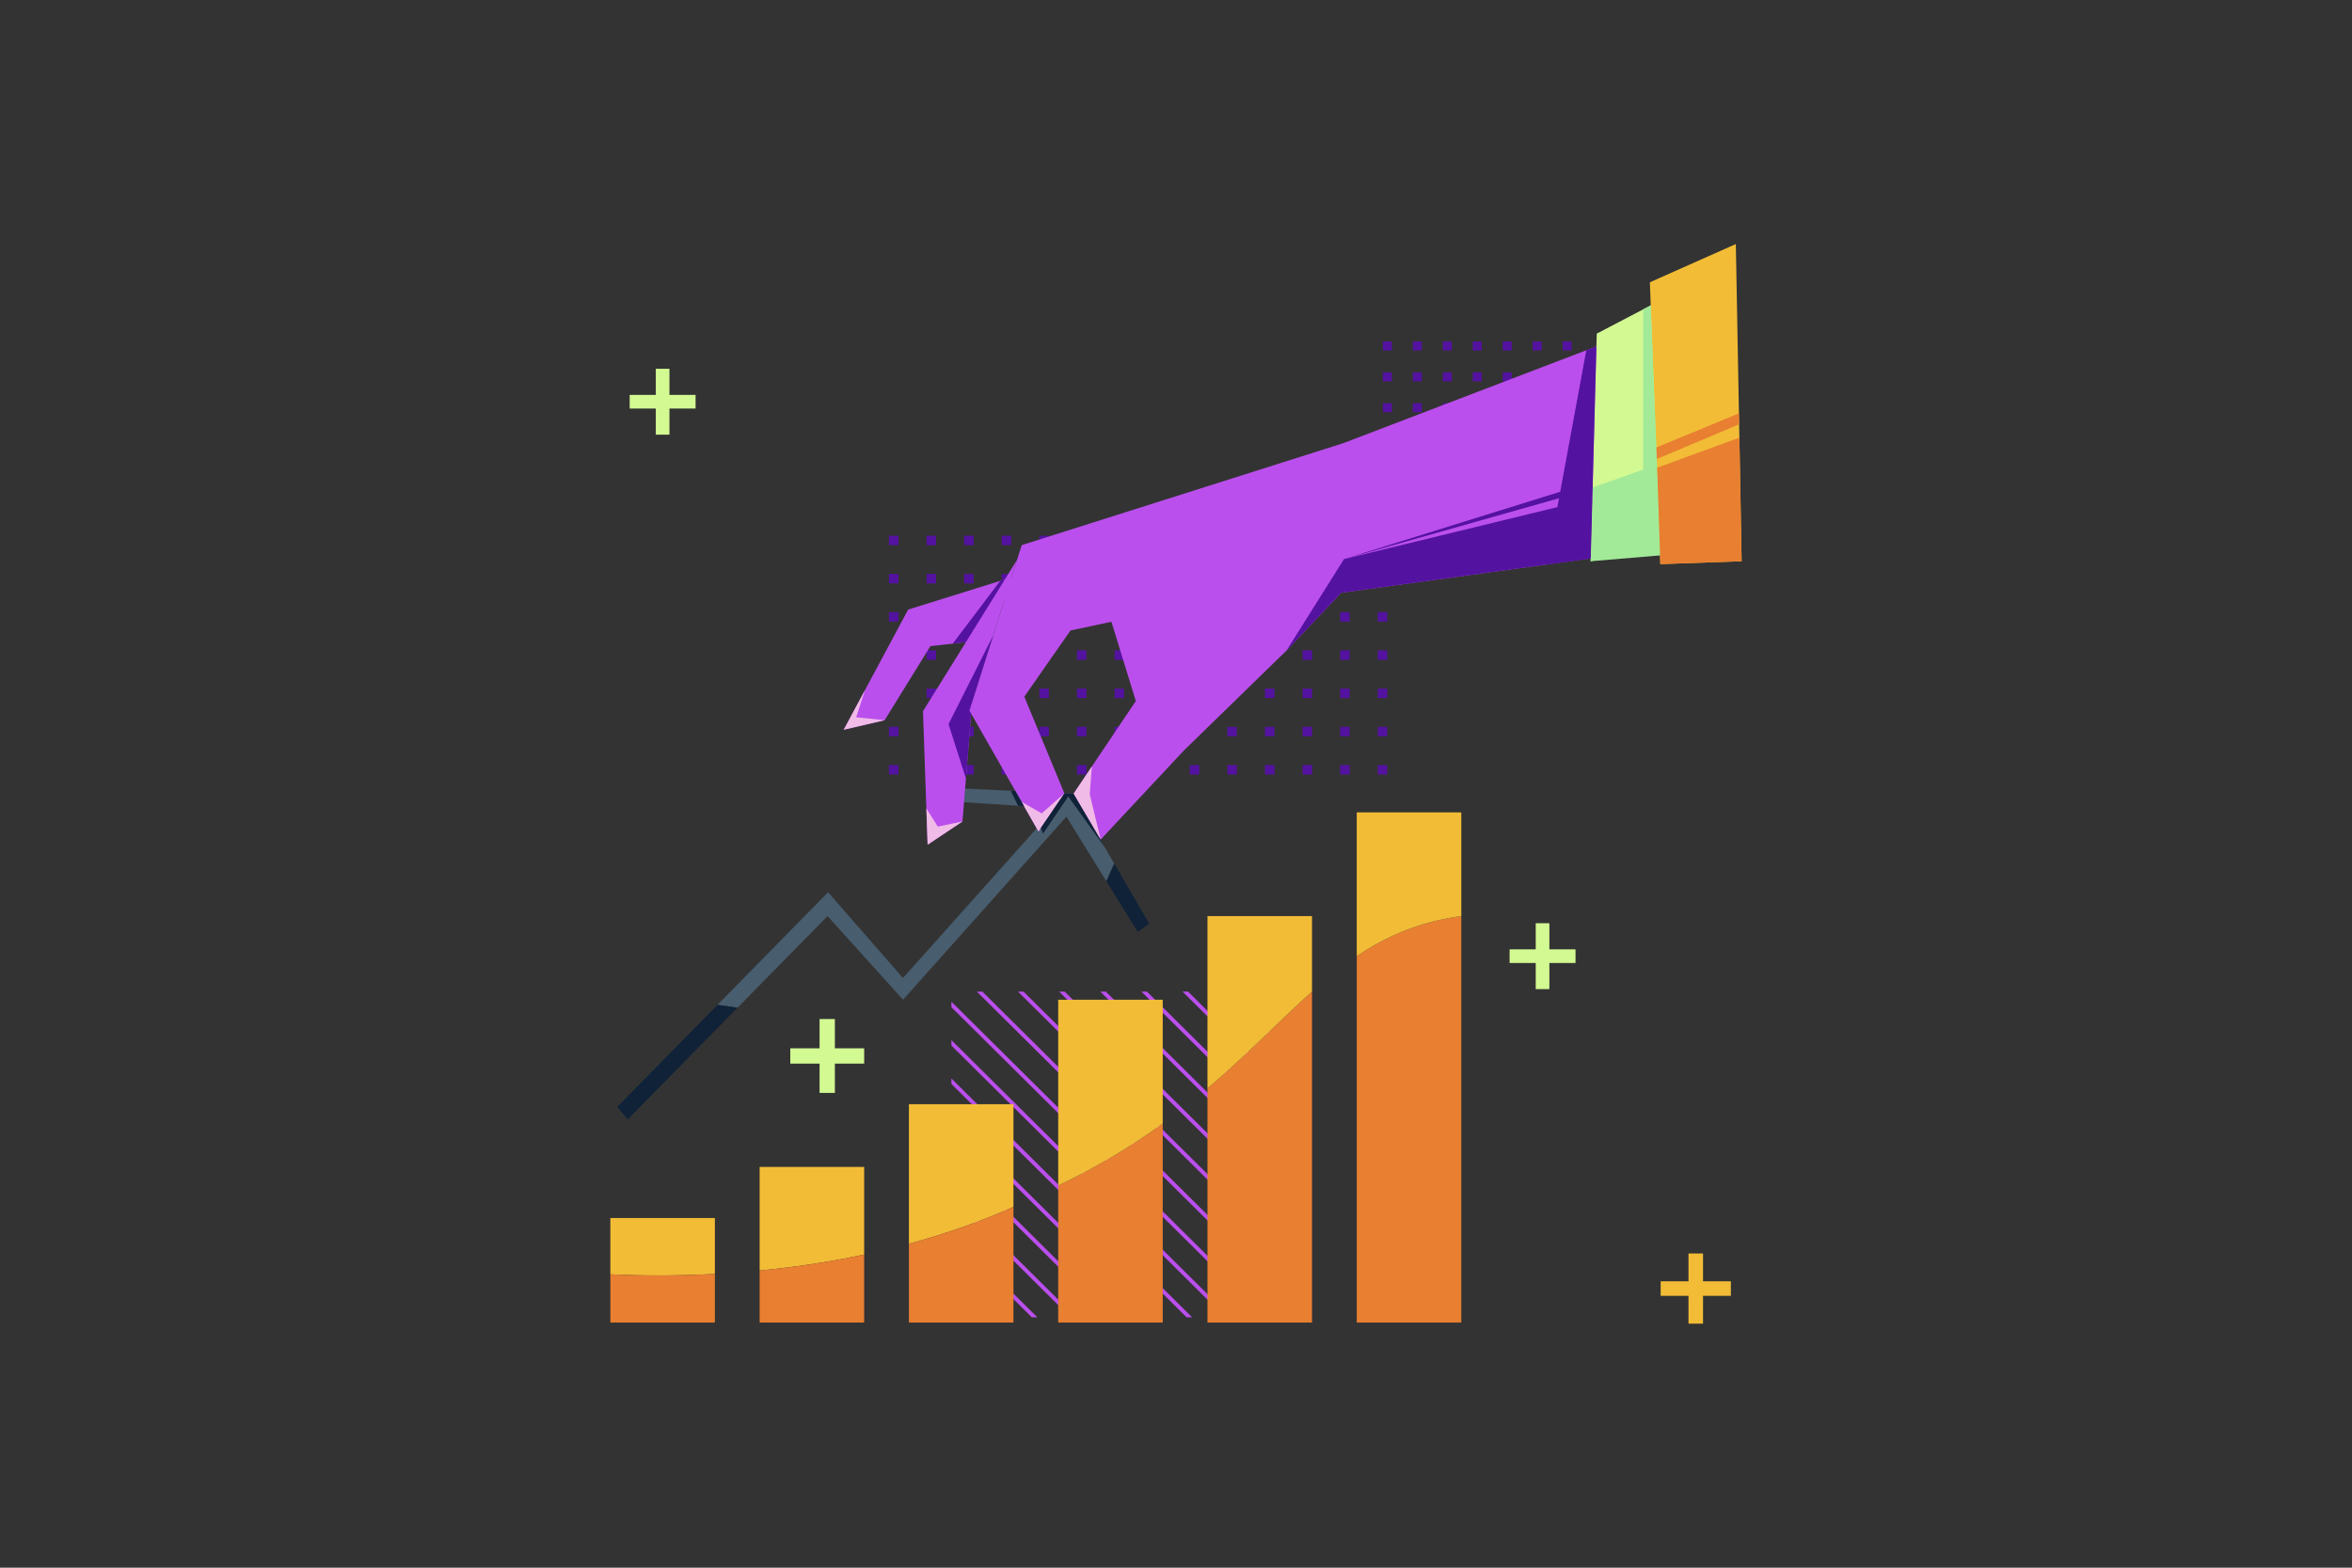 <?xml version="1.0" encoding="utf-8"?>
<svg xmlns="http://www.w3.org/2000/svg" viewBox="0 0 600 400">
  <rect x="0" y="0" width="600" height="400" fill="#333333" stroke="none"/>
  <defs>
    <rect height="83.111" id="a" width="83.111" x="242.7" y="253.005"/>
  </defs>
  <clipPath id="b">
    <use href="#a" overflow="visible"/>
  </clipPath>
  <g clip-path="url(#b)">
    <path d="M324.329,337.784c-0.127,0-0.255-0.048-0.352-0.146l-82.667-82.034      c-0.196-0.194-0.197-0.511-0.003-0.707c0.195-0.193,0.512-0.197,0.707-0.002l82.667,82.034c0.196,0.194,0.197,0.511,0.003,0.707      C324.587,337.734,324.458,337.784,324.329,337.784z" fill="#BB4FED"/>
  </g>
  <g clip-path="url(#b)">
    <path d="M328.474,331.483c-0.127,0-0.255-0.048-0.352-0.146l-82.667-82.034      c-0.196-0.194-0.197-0.511-0.003-0.707c0.195-0.196,0.513-0.198,0.707-0.002l82.667,82.034c0.196,0.194,0.197,0.511,0.003,0.707      C328.732,331.434,328.603,331.483,328.474,331.483z" fill="#BB4FED"/>
  </g>
  <g clip-path="url(#b)">
    <path d="M332.62,325.181c-0.127,0-0.255-0.048-0.352-0.146l-82.667-82.033c-0.196-0.194-0.197-0.511-0.003-0.707      c0.195-0.194,0.512-0.197,0.707-0.002l82.667,82.033c0.196,0.194,0.197,0.511,0.003,0.707      C332.877,325.131,332.748,325.181,332.62,325.181z" fill="#BB4FED"/>
  </g>
  <g clip-path="url(#b)">
    <path d="M336.765,318.88c-0.127,0-0.255-0.048-0.352-0.146l-82.667-82.033c-0.196-0.194-0.197-0.511-0.003-0.707      c0.195-0.194,0.513-0.197,0.707-0.002l82.667,82.033c0.196,0.194,0.197,0.511,0.003,0.707      C337.022,318.83,336.893,318.88,336.765,318.88z" fill="#BB4FED"/>
  </g>
  <g clip-path="url(#b)">
    <path d="M340.91,312.579c-0.127,0-0.255-0.048-0.352-0.146l-82.667-82.033c-0.196-0.194-0.197-0.511-0.003-0.707      c0.195-0.194,0.512-0.198,0.707-0.002l82.667,82.033c0.196,0.194,0.197,0.511,0.003,0.707      C341.167,312.53,341.038,312.579,340.91,312.579z" fill="#BB4FED"/>
  </g>
  <g clip-path="url(#b)">
    <path d="M345.055,306.279c-0.127,0-0.255-0.048-0.352-0.146L262.036,224.1c-0.196-0.194-0.197-0.511-0.003-0.707      c0.195-0.193,0.513-0.197,0.707-0.002l82.667,82.033c0.196,0.194,0.197,0.511,0.003,0.707      C345.313,306.229,345.184,306.279,345.055,306.279z" fill="#BB4FED"/>
  </g>
  <g clip-path="url(#b)">
    <path d="M349.2,299.978c-0.127,0-0.255-0.048-0.352-0.146l-82.667-82.034c-0.196-0.194-0.197-0.511-0.003-0.707      c0.195-0.196,0.513-0.197,0.707-0.002l82.667,82.034c0.196,0.194,0.197,0.511,0.003,0.707      C349.458,299.929,349.329,299.978,349.2,299.978z" fill="#BB4FED"/>
  </g>
  <g clip-path="url(#b)">
    <path d="M353.345,293.677c-0.127,0-0.255-0.048-0.352-0.146l-82.667-82.034      c-0.196-0.194-0.197-0.511-0.003-0.707c0.195-0.196,0.512-0.197,0.707-0.002l82.667,82.034c0.196,0.194,0.197,0.511,0.003,0.707      C353.603,293.628,353.474,293.677,353.345,293.677z" fill="#BB4FED"/>
  </g>
  <g clip-path="url(#b)">
    <path d="M357.491,287.376c-0.127,0-0.255-0.048-0.352-0.146l-82.667-82.034      c-0.196-0.194-0.197-0.511-0.003-0.707c0.195-0.195,0.513-0.197,0.707-0.002l82.667,82.034c0.196,0.194,0.197,0.511,0.003,0.707      C357.748,287.327,357.619,287.376,357.491,287.376z" fill="#BB4FED"/>
  </g>
  <g clip-path="url(#b)">
    <path d="M320.195,343.476c-0.127,0-0.255-0.048-0.352-0.146l-82.667-82.033      c-0.196-0.194-0.197-0.511-0.003-0.707c0.195-0.194,0.512-0.197,0.707-0.002l82.667,82.033c0.196,0.194,0.197,0.511,0.003,0.707      C320.452,343.426,320.323,343.476,320.195,343.476z" fill="#BB4FED"/>
  </g>
  <g clip-path="url(#b)">
    <path d="M316.06,349.169c-0.127,0-0.255-0.048-0.352-0.146l-82.667-82.034c-0.196-0.194-0.197-0.511-0.003-0.707      c0.195-0.196,0.513-0.198,0.707-0.002l82.667,82.034c0.196,0.194,0.197,0.511,0.003,0.707      C316.317,349.12,316.188,349.169,316.06,349.169z" fill="#BB4FED"/>
  </g>
  <g clip-path="url(#b)">
    <path d="M311.926,354.862c-0.127,0-0.255-0.048-0.352-0.146l-82.667-82.033      c-0.196-0.194-0.197-0.511-0.003-0.707c0.195-0.194,0.513-0.197,0.707-0.002l82.667,82.033c0.196,0.194,0.197,0.511,0.003,0.707      C312.183,354.812,312.054,354.862,311.926,354.862z" fill="#BB4FED"/>
  </g>
  <g clip-path="url(#b)">
    <path d="M307.791,360.555c-0.127,0-0.255-0.048-0.352-0.146l-82.667-82.034      c-0.196-0.194-0.197-0.511-0.003-0.707c0.195-0.195,0.512-0.197,0.707-0.002l82.667,82.034c0.196,0.194,0.197,0.511,0.003,0.707      C308.048,360.506,307.919,360.555,307.791,360.555z" fill="#BB4FED"/>
  </g>
  <g clip-path="url(#b)">
    <path d="M303.657,366.247c-0.127,0-0.255-0.048-0.352-0.146l-82.667-82.033      c-0.196-0.194-0.197-0.511-0.003-0.707c0.195-0.194,0.513-0.197,0.707-0.002l82.667,82.033c0.196,0.194,0.197,0.511,0.003,0.707      C303.914,366.198,303.785,366.247,303.657,366.247z" fill="#BB4FED"/>
  </g>
  <g clip-path="url(#b)">
    <path d="M299.522,371.941c-0.127,0-0.255-0.048-0.352-0.146l-82.667-82.034      c-0.196-0.194-0.197-0.511-0.003-0.707c0.195-0.196,0.513-0.198,0.707-0.002l82.667,82.034c0.196,0.194,0.197,0.511,0.003,0.707      C299.779,371.892,299.65,371.941,299.522,371.941z" fill="#BB4FED"/>
  </g>
  <g clip-path="url(#b)">
    <path d="M295.387,377.633c-0.127,0-0.255-0.048-0.352-0.146l-82.667-82.033      c-0.196-0.194-0.197-0.511-0.003-0.707c0.195-0.194,0.512-0.197,0.707-0.002l82.667,82.033c0.196,0.194,0.197,0.511,0.003,0.707      C295.644,377.583,295.515,377.633,295.387,377.633z" fill="#BB4FED"/>
  </g>
  <g clip-path="url(#b)">
    <path d="M291.253,383.327c-0.127,0-0.255-0.048-0.352-0.146l-82.667-82.034      c-0.196-0.194-0.197-0.511-0.003-0.707c0.195-0.193,0.512-0.197,0.707-0.002l82.667,82.034c0.196,0.194,0.197,0.511,0.003,0.707      C291.51,383.277,291.381,383.327,291.253,383.327z" fill="#BB4FED"/>
  </g>
  <g>
    <rect fill="#5412A0" height="2.293" width="2.293" x="352.772" y="87.126"/>
    <rect fill="#5412A0" height="2.293" width="2.293" x="360.415" y="87.126"/>
    <rect fill="#5412A0" height="2.293" width="2.293" x="368.058" y="87.126"/>
    <rect fill="#5412A0" height="2.293" width="2.293" x="375.7" y="87.126"/>
    <rect fill="#5412A0" height="2.293" width="2.293" x="383.343" y="87.126"/>
    <rect fill="#5412A0" height="2.293" width="2.293" x="390.985" y="87.126"/>
    <rect fill="#5412A0" height="2.293" width="2.293" x="398.628" y="87.126"/>
    <g>
      <rect fill="#5412A0" height="2.293" width="2.293" x="352.772" y="95.003"/>
      <rect fill="#5412A0" height="2.293" width="2.293" x="360.415" y="95.003"/>
      <rect fill="#5412A0" height="2.293" width="2.293" x="368.058" y="95.003"/>
      <rect fill="#5412A0" height="2.293" width="2.293" x="375.7" y="95.003"/>
      <rect fill="#5412A0" height="2.293" width="2.293" x="383.343" y="95.003"/>
      <rect fill="#5412A0" height="2.293" width="2.293" x="390.985" y="95.003"/>
      <rect fill="#5412A0" height="2.293" width="2.293" x="398.628" y="95.003"/>
    </g>
    <g>
      <rect fill="#5412A0" height="2.293" width="2.293" x="352.772" y="102.881"/>
      <rect fill="#5412A0" height="2.293" width="2.293" x="360.415" y="102.881"/>
      <rect fill="#5412A0" height="2.293" width="2.293" x="368.058" y="102.881"/>
      <rect fill="#5412A0" height="2.293" width="2.293" x="375.7" y="102.881"/>
      <rect fill="#5412A0" height="2.293" width="2.293" x="383.343" y="102.881"/>
      <rect fill="#5412A0" height="2.293" width="2.293" x="390.985" y="102.881"/>
      <rect fill="#5412A0" height="2.293" width="2.293" x="398.628" y="102.881"/>
    </g>
    <g>
      <rect fill="#5412A0" height="2.293" width="2.293" x="352.772" y="110.759"/>
      <rect fill="#5412A0" height="2.293" width="2.293" x="360.415" y="110.759"/>
      <rect fill="#5412A0" height="2.293" width="2.293" x="368.058" y="110.759"/>
      <rect fill="#5412A0" height="2.293" width="2.293" x="375.7" y="110.759"/>
      <rect fill="#5412A0" height="2.293" width="2.293" x="383.343" y="110.759"/>
      <rect fill="#5412A0" height="2.293" width="2.293" x="390.985" y="110.759"/>
      <rect fill="#5412A0" height="2.293" width="2.293" x="398.628" y="110.759"/>
    </g>
    <g>
      <rect fill="#5412A0" height="2.293" width="2.293" x="352.772" y="118.637"/>
      <rect fill="#5412A0" height="2.293" width="2.293" x="360.415" y="118.637"/>
      <rect fill="#5412A0" height="2.293" width="2.293" x="368.058" y="118.637"/>
      <rect fill="#5412A0" height="2.293" width="2.293" x="375.7" y="118.637"/>
      <rect fill="#5412A0" height="2.293" width="2.293" x="383.343" y="118.637"/>
      <rect fill="#5412A0" height="2.293" width="2.293" x="390.985" y="118.637"/>
      <rect fill="#5412A0" height="2.293" width="2.293" x="398.628" y="118.637"/>
    </g>
    <g>
      <rect fill="#5412A0" height="2.293" width="2.293" x="352.772" y="126.514"/>
      <rect fill="#5412A0" height="2.293" width="2.293" x="360.415" y="126.514"/>
      <rect fill="#5412A0" height="2.293" width="2.293" x="368.058" y="126.514"/>
      <rect fill="#5412A0" height="2.293" width="2.293" x="375.7" y="126.514"/>
      <rect fill="#5412A0" height="2.293" width="2.293" x="383.343" y="126.514"/>
      <rect fill="#5412A0" height="2.293" width="2.293" x="390.985" y="126.514"/>
      <rect fill="#5412A0" height="2.293" width="2.293" x="398.628" y="126.514"/>
    </g>
    <g>
      <rect fill="#5412A0" height="2.293" width="2.293" x="352.772" y="134.392"/>
      <rect fill="#5412A0" height="2.293" width="2.293" x="360.415" y="134.392"/>
      <rect fill="#5412A0" height="2.293" width="2.293" x="368.058" y="134.392"/>
      <rect fill="#5412A0" height="2.293" width="2.293" x="375.7" y="134.392"/>
      <rect fill="#5412A0" height="2.293" width="2.293" x="383.343" y="134.392"/>
      <rect fill="#5412A0" height="2.293" width="2.293" x="390.985" y="134.392"/>
      <rect fill="#5412A0" height="2.293" width="2.293" x="398.628" y="134.392"/>
    </g>
  </g>
  <g>
    <polygon fill="#D3F992" points="401.917 242.23 395.25 242.23 395.25 235.563 391.769 235.563 391.769 242.23 385.102 242.23 385.102 245.711 391.769 245.711 391.769 252.378 395.25 252.378 395.25 245.711 401.917 245.711"/>
  </g>
  <g>
    <polygon fill="#F2BC36" points="441.547 326.926 434.447 326.926 434.447 319.826 430.739 319.826 430.739 326.926 423.638 326.926 423.638 330.634 430.739 330.634 430.739 337.735 434.447 337.735 434.447 330.634 441.547 330.634"/>
  </g>
  <g>
    <polygon fill="#D3F992" points="177.444 100.759 170.778 100.759 170.778 94.092 167.296 94.092 167.296 100.759 160.63 100.759 160.63 104.24 167.296 104.24 167.296 110.907 170.778 110.907 170.778 104.24 177.444 104.24"/>
  </g>
  <g>
    <polygon fill="#D3F992" points="220.452 267.483 212.978 267.483 212.978 260.009 209.076 260.009 209.076 267.483 201.602 267.483 201.602 271.385 209.076 271.385 209.076 278.859 212.978 278.859 212.978 271.385 220.452 271.385"/>
  </g>
  <g>
    <rect fill="#5412A0" height="2.427" width="2.427" x="226.772" y="136.685"/>
    <rect fill="#5412A0" height="2.427" width="2.427" x="236.364" y="136.685"/>
    <rect fill="#5412A0" height="2.427" width="2.427" x="245.955" y="136.685"/>
    <rect fill="#5412A0" height="2.427" width="2.427" x="255.547" y="136.685"/>
    <rect fill="#5412A0" height="2.427" width="2.427" x="265.139" y="136.685"/>
    <rect fill="#5412A0" height="2.427" width="2.427" x="274.731" y="136.685"/>
    <rect fill="#5412A0" height="2.427" width="2.427" x="284.323" y="136.685"/>
    <rect fill="#5412A0" height="2.427" width="2.427" x="293.915" y="136.685"/>
    <rect fill="#5412A0" height="2.427" width="2.427" x="303.507" y="136.685"/>
    <rect fill="#5412A0" height="2.427" width="2.427" x="313.098" y="136.685"/>
    <rect fill="#5412A0" height="2.427" width="2.427" x="322.69" y="136.685"/>
    <rect fill="#5412A0" height="2.427" width="2.427" x="332.282" y="136.685"/>
    <rect fill="#5412A0" height="2.427" width="2.427" x="341.874" y="136.685"/>
    <rect fill="#5412A0" height="2.427" width="2.427" x="351.466" y="136.685"/>
    <g>
      <rect fill="#5412A0" height="2.427" width="2.427" x="226.772" y="146.437"/>
      <rect fill="#5412A0" height="2.427" width="2.427" x="236.364" y="146.437"/>
      <rect fill="#5412A0" height="2.427" width="2.427" x="245.955" y="146.437"/>
      <rect fill="#5412A0" height="2.427" width="2.427" x="255.547" y="146.437"/>
      <rect fill="#5412A0" height="2.427" width="2.427" x="265.139" y="146.437"/>
      <rect fill="#5412A0" height="2.427" width="2.427" x="274.731" y="146.437"/>
      <rect fill="#5412A0" height="2.427" width="2.427" x="284.323" y="146.437"/>
      <rect fill="#5412A0" height="2.427" width="2.427" x="293.915" y="146.437"/>
      <rect fill="#5412A0" height="2.427" width="2.427" x="303.507" y="146.437"/>
      <rect fill="#5412A0" height="2.427" width="2.427" x="313.098" y="146.437"/>
      <rect fill="#5412A0" height="2.427" width="2.427" x="322.69" y="146.437"/>
      <rect fill="#5412A0" height="2.427" width="2.427" x="332.282" y="146.437"/>
      <rect fill="#5412A0" height="2.427" width="2.427" x="341.874" y="146.437"/>
      <rect fill="#5412A0" height="2.427" width="2.427" x="351.466" y="146.437"/>
    </g>
    <g>
      <rect fill="#5412A0" height="2.427" width="2.427" x="226.772" y="156.189"/>
      <rect fill="#5412A0" height="2.427" width="2.427" x="236.364" y="156.189"/>
      <rect fill="#5412A0" height="2.427" width="2.427" x="245.955" y="156.189"/>
      <rect fill="#5412A0" height="2.427" width="2.427" x="255.547" y="156.189"/>
      <rect fill="#5412A0" height="2.427" width="2.427" x="265.139" y="156.189"/>
      <rect fill="#5412A0" height="2.427" width="2.427" x="274.731" y="156.189"/>
      <rect fill="#5412A0" height="2.427" width="2.427" x="284.323" y="156.189"/>
      <rect fill="#5412A0" height="2.427" width="2.427" x="293.915" y="156.189"/>
      <rect fill="#5412A0" height="2.427" width="2.427" x="303.507" y="156.189"/>
      <rect fill="#5412A0" height="2.427" width="2.427" x="313.098" y="156.189"/>
      <rect fill="#5412A0" height="2.427" width="2.427" x="322.69" y="156.189"/>
      <rect fill="#5412A0" height="2.427" width="2.427" x="332.282" y="156.189"/>
      <rect fill="#5412A0" height="2.427" width="2.427" x="341.874" y="156.189"/>
      <rect fill="#5412A0" height="2.427" width="2.427" x="351.466" y="156.189"/>
    </g>
    <g>
      <rect fill="#5412A0" height="2.427" width="2.427" x="226.772" y="165.941"/>
      <rect fill="#5412A0" height="2.427" width="2.427" x="236.364" y="165.941"/>
      <rect fill="#5412A0" height="2.427" width="2.427" x="245.955" y="165.941"/>
      <rect fill="#5412A0" height="2.427" width="2.427" x="255.547" y="165.941"/>
      <rect fill="#5412A0" height="2.427" width="2.427" x="265.139" y="165.941"/>
      <rect fill="#5412A0" height="2.427" width="2.427" x="274.731" y="165.941"/>
      <rect fill="#5412A0" height="2.427" width="2.427" x="284.323" y="165.941"/>
      <rect fill="#5412A0" height="2.427" width="2.427" x="293.915" y="165.941"/>
      <rect fill="#5412A0" height="2.427" width="2.427" x="303.507" y="165.941"/>
      <rect fill="#5412A0" height="2.427" width="2.427" x="313.098" y="165.941"/>
      <rect fill="#5412A0" height="2.427" width="2.427" x="322.69" y="165.941"/>
      <rect fill="#5412A0" height="2.427" width="2.427" x="332.282" y="165.941"/>
      <rect fill="#5412A0" height="2.427" width="2.427" x="341.874" y="165.941"/>
      <rect fill="#5412A0" height="2.427" width="2.427" x="351.466" y="165.941"/>
    </g>
    <g>
      <rect fill="#5412A0" height="2.427" width="2.427" x="226.772" y="175.693"/>
      <rect fill="#5412A0" height="2.427" width="2.427" x="236.364" y="175.693"/>
      <rect fill="#5412A0" height="2.427" width="2.427" x="245.955" y="175.693"/>
      <rect fill="#5412A0" height="2.427" width="2.427" x="255.547" y="175.693"/>
      <rect fill="#5412A0" height="2.427" width="2.427" x="265.139" y="175.693"/>
      <rect fill="#5412A0" height="2.427" width="2.427" x="274.731" y="175.693"/>
      <rect fill="#5412A0" height="2.427" width="2.427" x="284.323" y="175.693"/>
      <rect fill="#5412A0" height="2.427" width="2.427" x="293.915" y="175.693"/>
      <rect fill="#5412A0" height="2.427" width="2.427" x="303.507" y="175.693"/>
      <rect fill="#5412A0" height="2.427" width="2.427" x="313.098" y="175.693"/>
      <rect fill="#5412A0" height="2.427" width="2.427" x="322.69" y="175.693"/>
      <rect fill="#5412A0" height="2.427" width="2.427" x="332.282" y="175.693"/>
      <rect fill="#5412A0" height="2.427" width="2.427" x="341.874" y="175.693"/>
      <rect fill="#5412A0" height="2.427" width="2.427" x="351.466" y="175.693"/>
    </g>
    <g>
      <rect fill="#5412A0" height="2.427" width="2.427" x="226.772" y="185.445"/>
      <rect fill="#5412A0" height="2.427" width="2.427" x="236.364" y="185.445"/>
      <rect fill="#5412A0" height="2.427" width="2.427" x="245.955" y="185.445"/>
      <rect fill="#5412A0" height="2.427" width="2.427" x="255.547" y="185.445"/>
      <rect fill="#5412A0" height="2.427" width="2.427" x="265.139" y="185.445"/>
      <rect fill="#5412A0" height="2.427" width="2.427" x="274.731" y="185.445"/>
      <rect fill="#5412A0" height="2.427" width="2.427" x="284.323" y="185.445"/>
      <rect fill="#5412A0" height="2.427" width="2.427" x="293.915" y="185.445"/>
      <rect fill="#5412A0" height="2.427" width="2.427" x="303.507" y="185.445"/>
      <rect fill="#5412A0" height="2.427" width="2.427" x="313.098" y="185.445"/>
      <rect fill="#5412A0" height="2.427" width="2.427" x="322.69" y="185.445"/>
      <rect fill="#5412A0" height="2.427" width="2.427" x="332.282" y="185.445"/>
      <rect fill="#5412A0" height="2.427" width="2.427" x="341.874" y="185.445"/>
      <rect fill="#5412A0" height="2.427" width="2.427" x="351.466" y="185.445"/>
    </g>
    <g>
      <rect fill="#5412A0" height="2.427" width="2.427" x="226.772" y="195.197"/>
      <rect fill="#5412A0" height="2.427" width="2.427" x="236.364" y="195.197"/>
      <rect fill="#5412A0" height="2.427" width="2.427" x="245.955" y="195.197"/>
      <rect fill="#5412A0" height="2.427" width="2.427" x="255.547" y="195.197"/>
      <rect fill="#5412A0" height="2.427" width="2.427" x="265.139" y="195.197"/>
      <rect fill="#5412A0" height="2.427" width="2.427" x="274.731" y="195.197"/>
      <rect fill="#5412A0" height="2.427" width="2.427" x="284.323" y="195.197"/>
      <rect fill="#5412A0" height="2.427" width="2.427" x="293.915" y="195.197"/>
      <rect fill="#5412A0" height="2.427" width="2.427" x="303.507" y="195.197"/>
      <rect fill="#5412A0" height="2.427" width="2.427" x="313.098" y="195.197"/>
      <rect fill="#5412A0" height="2.427" width="2.427" x="322.69" y="195.197"/>
      <rect fill="#5412A0" height="2.427" width="2.427" x="332.282" y="195.197"/>
      <rect fill="#5412A0" height="2.427" width="2.427" x="341.874" y="195.197"/>
      <rect fill="#5412A0" height="2.427" width="2.427" x="351.466" y="195.197"/>
    </g>
  </g>
  <g>
    <polygon fill="none" points="230.37 255.083 211.111 233.75 188.144 257.118 223.296 262.046 279.185 231.602 282.234 224.842 272.046 208.378"/>
    <polygon fill="#485D6E" points="211.111 233.75 230.37 255.083 272.046 208.378 282.234 224.842 284.255 220.361 273.861 202.535 238.281 200.849 238.157 204.199 269.074 206.193 230.35 249.536 211.241 227.657 183.023 256.4 188.144 257.118"/>
    <polygon fill="#102238" points="160.148 285.602 188.144 257.118 183.023 256.4 157.463 282.435"/>
    <polygon fill="#102238" points="290.222 237.75 293.185 235.676 284.255 220.361 282.234 224.842"/>
    <polygon fill="#BB4FED" points="415.86 85.091 342.639 113.091 260.639 139.091 247.305 181.313 264.916 212.146 271.527 202.424 261.305 177.758 273.083 160.869 283.527 158.646 289.75 178.869 273.861 202.535 280.787 214.202 301.972 191.535 328.194 165.98 342.12 151.239 415.86 141.091"/>
    <polygon fill="#BB4FED" points="259.452 142.849 235.453 181.461 236.639 215.535 245.527 209.609 247.975 179.192"/>
    <polygon fill="#BB4FED" points="259.452 146.869 231.674 155.535 215.23 186.202 225.674 183.758 237.341 164.869 251.007 163.313"/>
    <polygon fill="#5412A0" points="415.86 141.091 415.86 124.869 342.861 142.646 328.194 165.98 342.12 151.239"/>
    <polygon fill="#5412A0" points="247.743 182.079 247.305 181.313 253.363 162.13 241.972 184.758 246.411 198.628"/>
    <polygon fill="#5412A0" points="246.407 163.837 243.047 164.219 255.161 148.207 256.352 147.836"/>
    <polygon fill="#F0BBE7" points="260.616 204.617 265.75 207.535 271.527 202.424 264.916 212.146"/>
    <polygon fill="#F0BBE7" points="236.317 206.282 236.639 215.535 245.527 209.609 239.231 210.909"/>
    <polygon fill="#F0BBE7" points="215.23 186.202 220.648 176.098 218.416 183.017 225.674 183.758"/>
    <polygon fill="#F0BBE7" points="278.539 195.567 273.861 202.535 280.787 214.202 277.998 202.66"/>
    <polygon fill="#5412A0" points="415.86 121.997 342.861 142.646 415.86 119.907"/>
    <polygon fill="#D3F992" points="407.333 85.131 405.778 143.202 423.556 139.34 421.556 77.686"/>
    <polygon fill="#F2BC36" points="420.889 72.023 423.556 143.941 444.296 143.202 442.815 62.265"/>
    <polygon fill="#A2EA98" points="419.185 78.927 419.185 119.833 406.283 124.359 405.778 143.202 423.65 141.699 421.108 77.92"/>
    <polygon fill="#E87F31" points="422.553 114.183 443.62 105.463 443.67 108.253 422.669 117.109"/>
    <polygon fill="#E87F31" points="422.758 119.333 423.556 143.941 444.296 143.202 443.731 111.657"/>
    <polygon fill="#5412A0" points="404.669 89.37 394.595 144.017 405.797 142.476 407.246 88.385"/>
    <polygon fill="#102238" points="281.788 216.13 272.519 203.213 266.072 212.713 265.533 211.24 271.527 202.424 273.861 202.535"/>
    <g>
      <polygon fill="#102238" points="257.856 201.777 259.702 205.588 261.227 205.687 259.025 201.832"/>
    </g>
    <g>
      <path d="M182.37,325.044v-14.257h-26.667v14.365C162.552,325.475,171.732,325.615,182.37,325.044z" fill="#F2BC36"/>
      <path d="M220.452,297.75h-26.667v26.435c8.394-0.817,17.396-2.108,26.667-4.078V297.75z" fill="#F2BC36"/>
      <path d="M258.533,281.75h-26.667v35.605c8.87-2.403,17.852-5.487,26.667-9.408V281.75z" fill="#F2BC36"/>
      <path d="M182.37,337.454v-12.409c-10.638,0.571-19.819,0.431-26.667,0.108v12.302H182.37z" fill="#E87F31"/>
      <path d="M220.452,337.454v-17.347c-9.271,1.97-18.273,3.261-26.667,4.078v13.269H220.452z" fill="#E87F31"/>
      <path d="M258.533,337.454v-29.507c-8.815,3.921-17.797,7.005-26.667,9.408v20.099H258.533z" fill="#E87F31"/>
    </g>
    <g>
      <path d="M269.948,337.454h26.667v-50.768c-7.566,5.477-16.272,10.845-26.667,15.805V337.454z" fill="#E87F31"/>
      <path d="M308.03,337.454h26.667v-84.448c-8.19,7.3-16.354,15.932-26.667,24.696V337.454z" fill="#E87F31"/>
      <path d="M346.111,337.454h26.667V233.75c-10.66,1.417-19.057,5.095-26.667,10.22V337.454z" fill="#E87F31"/>
      <path d="M269.948,255.083v47.407c10.395-4.96,19.101-10.328,26.667-15.805v-31.603H269.948z" fill="#F2BC36"/>
      <path d="M308.03,233.75v43.952c10.313-8.765,18.477-17.396,26.667-24.696V233.75H308.03z" fill="#F2BC36"/>
      <path d="M346.111,207.285v36.685c7.61-5.126,16.007-8.803,26.667-10.22v-26.465H346.111z" fill="#F2BC36"/>
    </g>
  </g>
</svg>
